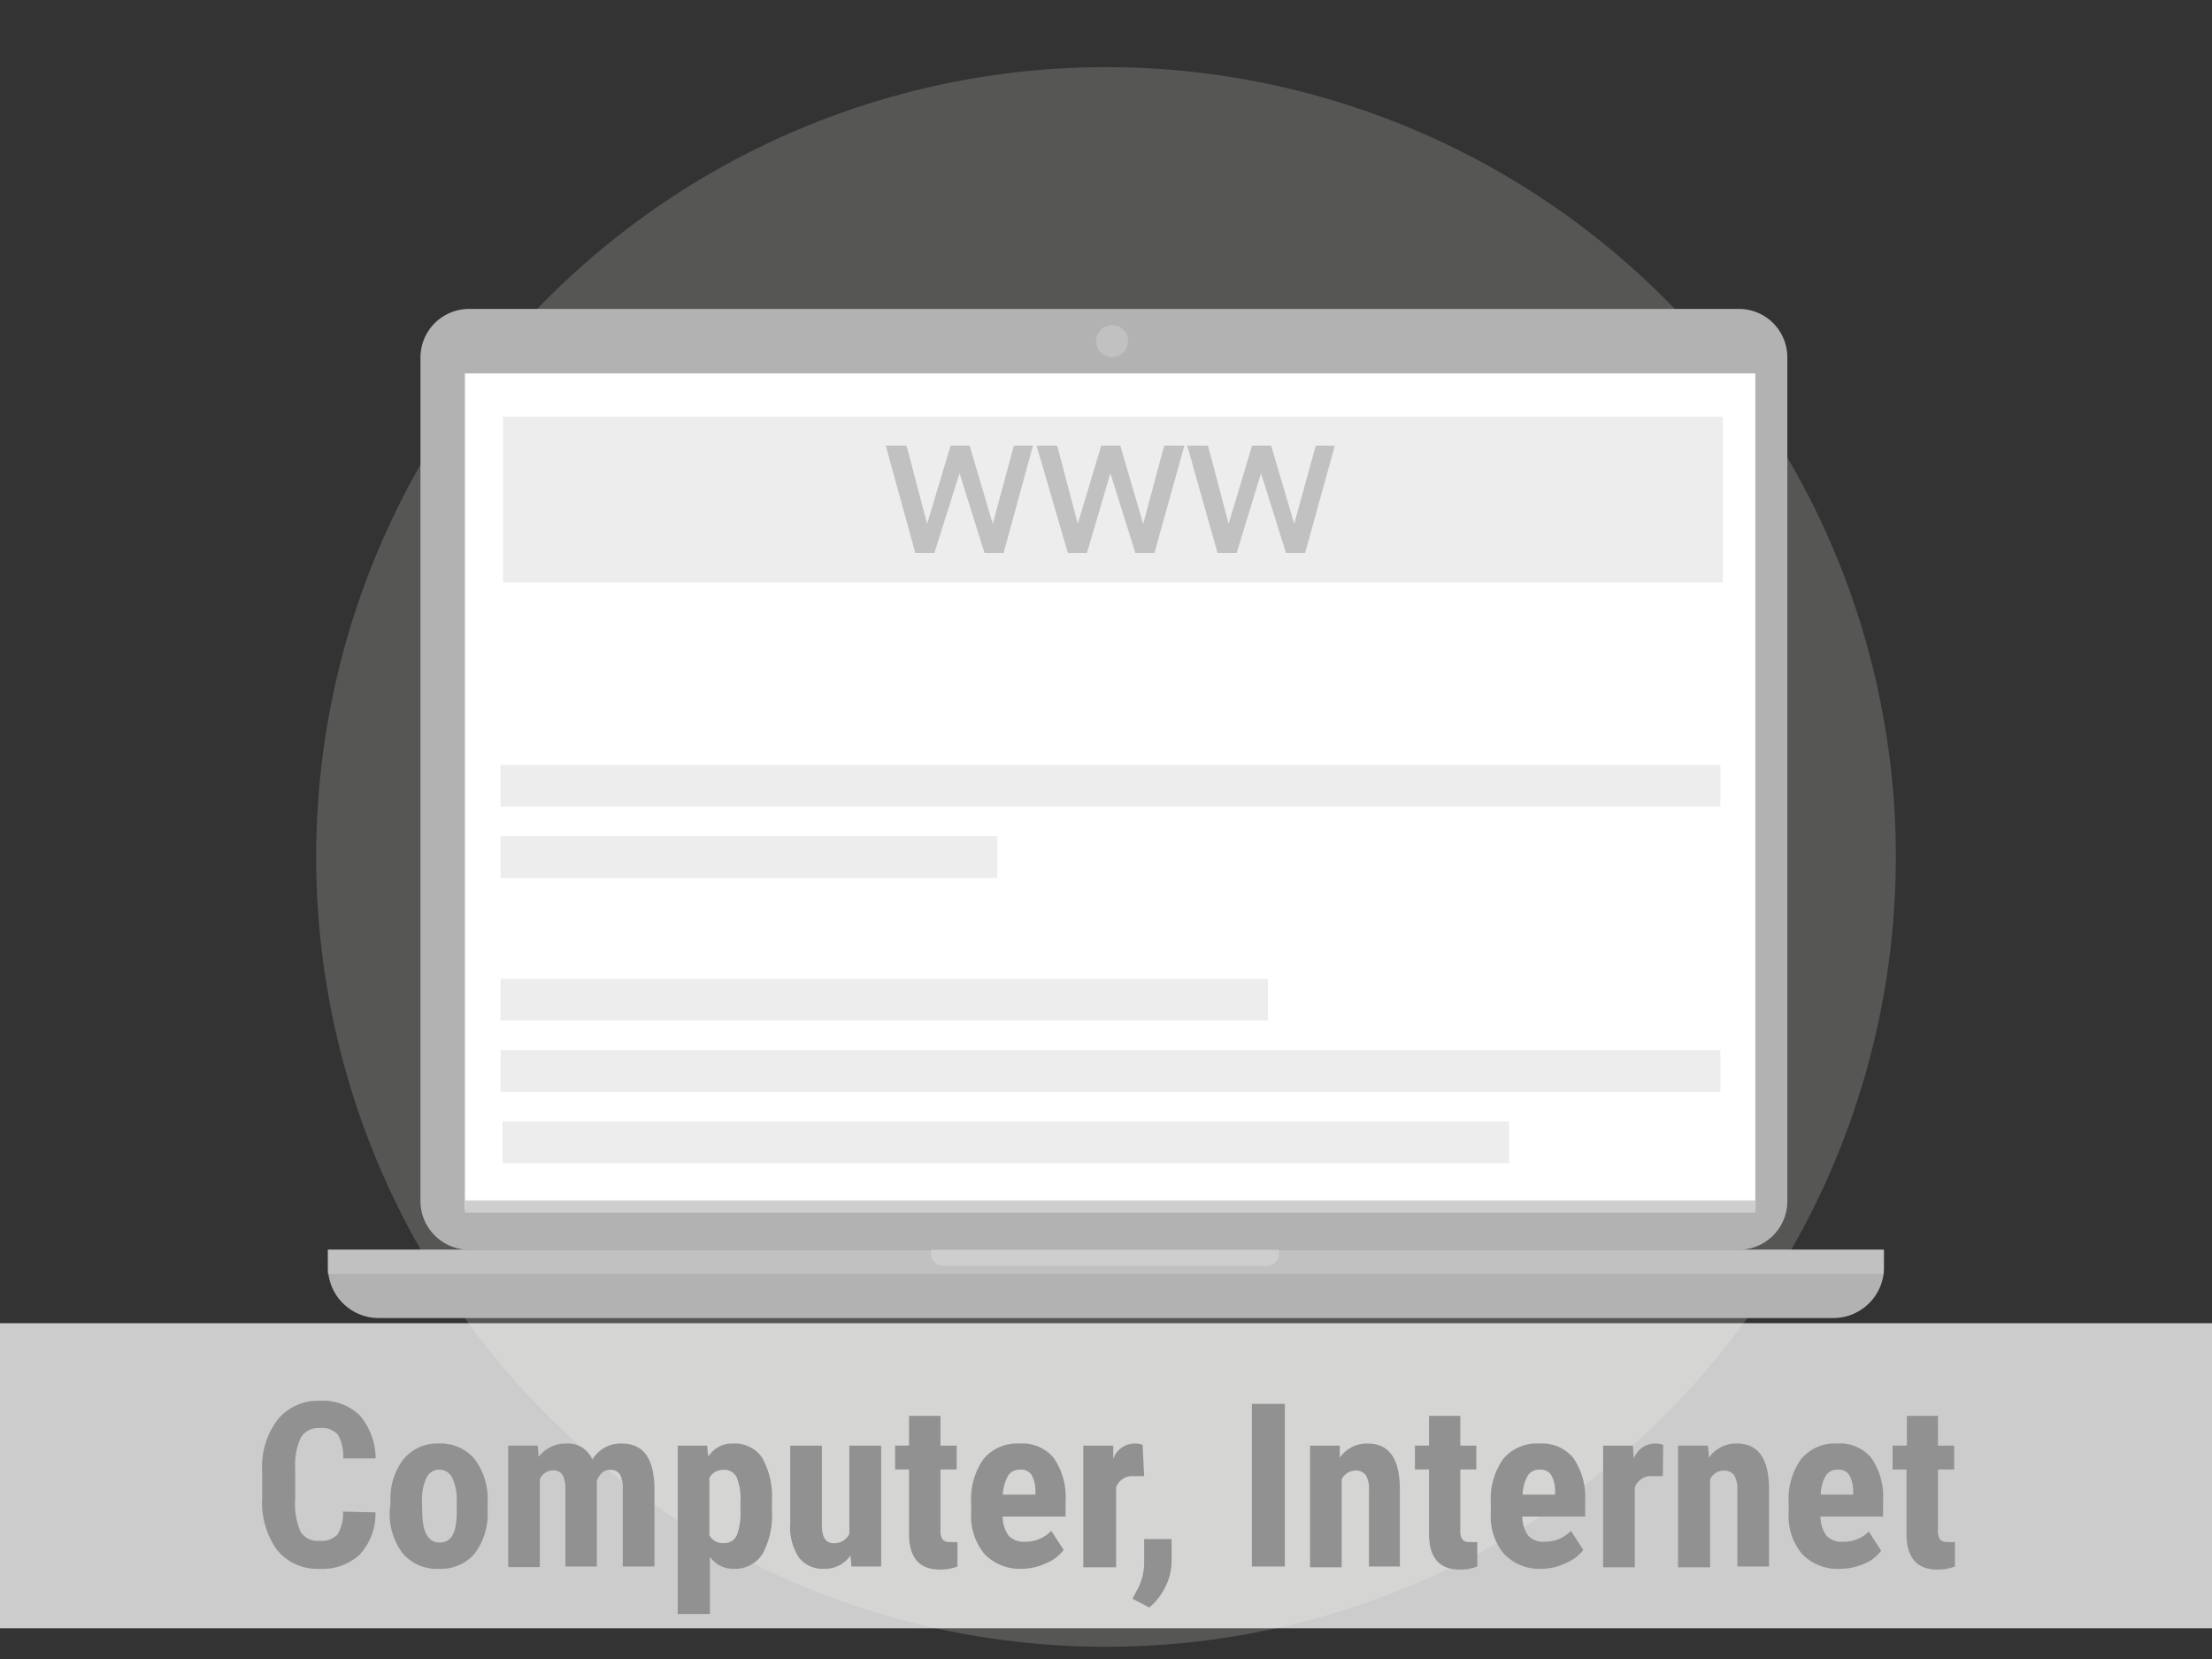 <svg xmlns="http://www.w3.org/2000/svg" viewBox="0 0 116 87"><rect x="0" y="0" width="116" height="87" fill="#333333" stroke="none"/><g data-name="Ebene 1"><circle cx="58" cy="44.94" r="41.42" fill="#aeacaa" opacity=".29"/><path d="M91.2 65.54H24.6A2.56 2.56 0 0 1 22.05 63V18.74a2.55 2.55 0 0 1 2.55-2.54h66.59a2.54 2.54 0 0 1 2.54 2.54V63a2.55 2.55 0 0 1-2.53 2.54Z" fill="#b2b2b2"/><path fill="#fff" d="M24.38 19.58h67.67v43.85H24.38z"/><path fill="#cecece" d="M24.38 62.95h67.67v.64H24.38z"/><path d="M17.2 65.54v.93a2.66 2.66 0 0 0 2.65 2.65h76.3a2.66 2.66 0 0 0 2.65-2.65v-.93Z" fill="#b2b2b2"/><path d="M17.2 66.48v.33h81.57v-1.27H17.2Z" fill="#c1c1c1"/><circle cx="58.32" cy="17.89" r=".84" fill="#c1c1c1"/><path d="M48.83 65.54v.22a.63.63 0 0 0 .62.62h17a.62.62 0 0 0 .62-.62v-.22Z" fill="#cecece"/><path fill="#ededed" d="M26.38 21.85h63.97v8.7H26.38zM26.25 40.11h63.97v2.19H26.25zM26.25 43.85H52.3v2.19H26.25zM26.25 51.33h40.24v2.19H26.25zM26.25 55.07h63.97v2.19H26.25zM26.35 58.81h52.79V61H26.35z"/><g fill="#c1c1c1"><path d="M46.45 23.37h1.09l1.08 4.1 1.23-4.1h1l1.21 4.1 1.11-4.1h1L52.63 29h-1l-1.31-4.18L49 29h-1ZM54.36 23.37h1.08l1.08 4.1 1.23-4.1h1l1.2 4.1 1.1-4.1h1.06L60.54 29h-1l-1.31-4.18L57 29h-1ZM62.26 23.37h1.09l1.08 4.1 1.23-4.1h1l1.21 4.1 1.13-4.1h1L68.44 29h-1l-1.31-4.18L64.85 29h-1Z"/></g><path fill="#fff" opacity=".75" d="M0 69.39h116v16H0z"/><g fill="#919191"><path d="M19.69 79.31a3.16 3.16 0 0 1-.82 2.21 2.88 2.88 0 0 1-2.13.75 2.71 2.71 0 0 1-2.22-1 4.26 4.26 0 0 1-.77-2.72v-1.38a4.09 4.09 0 0 1 .8-2.71 2.72 2.72 0 0 1 2.21-1 2.75 2.75 0 0 1 2.12.78 3.53 3.53 0 0 1 .82 2.24H18a2.32 2.32 0 0 0-.28-1.24 1.1 1.1 0 0 0-.94-.35 1.07 1.07 0 0 0-1 .49 3.37 3.37 0 0 0-.3 1.59v1.61a3.75 3.75 0 0 0 .28 1.75 1.06 1.06 0 0 0 1 .47 1.15 1.15 0 0 0 .94-.33 2.17 2.17 0 0 0 .29-1.2ZM20.48 78.78a3.39 3.39 0 0 1 .68-2.26A2.3 2.3 0 0 1 23 75.7a2.3 2.3 0 0 1 1.89.82 3.45 3.45 0 0 1 .68 2.27v.4a3.47 3.47 0 0 1-.67 2.27 2.32 2.32 0 0 1-1.89.81 2.34 2.34 0 0 1-1.9-.82 3.45 3.45 0 0 1-.67-2.27Zm1.66.41c0 1.14.3 1.7.91 1.7s.86-.47.9-1.41v-.7a2.68 2.68 0 0 0-.24-1.29.75.75 0 0 0-.68-.42.73.73 0 0 0-.66.42 2.68 2.68 0 0 0-.24 1.29ZM28.2 75.81l.05.59a1.77 1.77 0 0 1 1.47-.7 1.36 1.36 0 0 1 1.34.85 1.73 1.73 0 0 1 1.55-.85c1.11 0 1.68.76 1.71 2.3v4.15h-1.66V78.1a1.53 1.53 0 0 0-.15-.78.57.57 0 0 0-.52-.24q-.46 0-.69.57v4.5h-1.65v-4a1.68 1.68 0 0 0-.14-.79.57.57 0 0 0-.52-.25.75.75 0 0 0-.68.47v4.6h-1.66v-6.37ZM40.48 79.18a4.25 4.25 0 0 1-.48 2.29 1.7 1.7 0 0 1-1.53.8 1.47 1.47 0 0 1-1.24-.63v3h-1.69v-8.83h1.54l.06.58a1.47 1.47 0 0 1 1.29-.69 1.74 1.74 0 0 1 1.53.73 4.13 4.13 0 0 1 .52 2.27Zm-1.65-.41a3 3 0 0 0-.2-1.3.72.72 0 0 0-.69-.39.8.8 0 0 0-.74.43v3a.78.78 0 0 0 .76.41.7.7 0 0 0 .68-.41 3.26 3.26 0 0 0 .19-1.3ZM44.6 81.57a1.61 1.61 0 0 1-1.38.7 1.57 1.57 0 0 1-1.33-.6 2.88 2.88 0 0 1-.45-1.75v-4.11h1.66V80c0 .62.21.93.62.93a.88.88 0 0 0 .82-.49v-4.63h1.67v6.34h-1.56ZM49.32 74.25v1.56h.85v1.25h-.85v3.15a.89.89 0 0 0 .1.51.45.45 0 0 0 .4.14 1.41 1.41 0 0 0 .39 0v1.29a2.54 2.54 0 0 1-.92.16c-1.07 0-1.61-.61-1.62-1.84v-3.41h-.73v-1.25h.73v-1.56ZM53.64 82.27a2.6 2.6 0 0 1-2-.76 3.11 3.11 0 0 1-.71-2.18v-.51a3.63 3.63 0 0 1 .65-2.31 2.3 2.3 0 0 1 1.89-.81 2.14 2.14 0 0 1 1.79.76 3.6 3.6 0 0 1 .62 2.26v.81h-3.3a1.76 1.76 0 0 0 .31 1 1.09 1.09 0 0 0 .85.32 1.85 1.85 0 0 0 1.39-.57l.65 1a2.12 2.12 0 0 1-.88.68 3.12 3.12 0 0 1-1.26.31Zm-1-3.89h1.66v-.15a1.74 1.74 0 0 0-.19-.86.64.64 0 0 0-.61-.3.71.71 0 0 0-.63.31 2.26 2.26 0 0 0-.28 1ZM60 77.41h-.55a.9.9 0 0 0-.92.59v4.19h-1.72v-6.38h1.57v.69a1.2 1.2 0 0 1 1.09-.8 1.15 1.15 0 0 1 .45.07ZM60.27 84.3l-.88-.46.22-.42A3 3 0 0 0 60 82v-1.29h1.44v1.18a3 3 0 0 1-.31 1.29 3.27 3.27 0 0 1-.86 1.12ZM67.38 82.15h-1.73v-8.53h1.73ZM70.26 75.81v.63a1.73 1.73 0 0 1 1.47-.74c1.09 0 1.65.76 1.68 2.29v4.16h-1.62v-4a1.42 1.42 0 0 0-.16-.78.62.62 0 0 0-.56-.25.79.79 0 0 0-.71.47v4.6H68.7v-6.38ZM76.58 74.25v1.56h.84v1.25h-.84v3.15a.89.89 0 0 0 .1.51.44.44 0 0 0 .39.14 1.54 1.54 0 0 0 .4 0v1.29a2.45 2.45 0 0 1-.91.16c-1.07 0-1.61-.61-1.62-1.84v-3.41h-.74v-1.25h.74v-1.56ZM80.89 82.27a2.59 2.59 0 0 1-2-.76 3.06 3.06 0 0 1-.71-2.18v-.51a3.63 3.63 0 0 1 .65-2.31 2.29 2.29 0 0 1 1.88-.81 2.14 2.14 0 0 1 1.8.76 3.67 3.67 0 0 1 .62 2.26v.81h-3.3a1.76 1.76 0 0 0 .31 1 1.07 1.07 0 0 0 .85.32 1.87 1.87 0 0 0 1.39-.57l.65 1a2.16 2.16 0 0 1-.89.68 3.05 3.05 0 0 1-1.25.31Zm-1-3.89h1.66v-.15a1.74 1.74 0 0 0-.19-.86.65.65 0 0 0-.61-.3.7.7 0 0 0-.63.31 2.13 2.13 0 0 0-.27 1ZM87.2 77.41h-.55a.91.91 0 0 0-.92.59v4.19h-1.66v-6.38h1.56l.05.69a1.19 1.19 0 0 1 1.08-.8 1.2 1.2 0 0 1 .46.07ZM89.57 75.81l.05.63a1.73 1.73 0 0 1 1.47-.74c1.09 0 1.65.76 1.68 2.29v4.16h-1.66v-4a1.52 1.52 0 0 0-.16-.78.65.65 0 0 0-.57-.25.77.77 0 0 0-.7.47v4.6H88v-6.38ZM96.52 82.27a2.58 2.58 0 0 1-2-.76 3.07 3.07 0 0 1-.72-2.18v-.51a3.57 3.57 0 0 1 .66-2.31 2.28 2.28 0 0 1 1.88-.81 2.14 2.14 0 0 1 1.8.76 3.6 3.6 0 0 1 .61 2.26v.81h-3.28a1.69 1.69 0 0 0 .31 1 1.06 1.06 0 0 0 .85.32 1.85 1.85 0 0 0 1.37-.53l.65 1a2.06 2.06 0 0 1-.88.68 3.12 3.12 0 0 1-1.25.27Zm-1-3.89h1.66v-.15a1.74 1.74 0 0 0-.19-.86.65.65 0 0 0-.61-.3.7.7 0 0 0-.63.31 2.13 2.13 0 0 0-.27 1ZM101.63 74.25v1.56h.85v1.25h-.85v3.15a.89.89 0 0 0 .1.51.45.45 0 0 0 .4.14 1.41 1.41 0 0 0 .39 0v1.29a2.51 2.51 0 0 1-.92.16c-1.07 0-1.61-.61-1.62-1.84v-3.41h-.73v-1.25h.75v-1.56Z"/></g></g></svg>